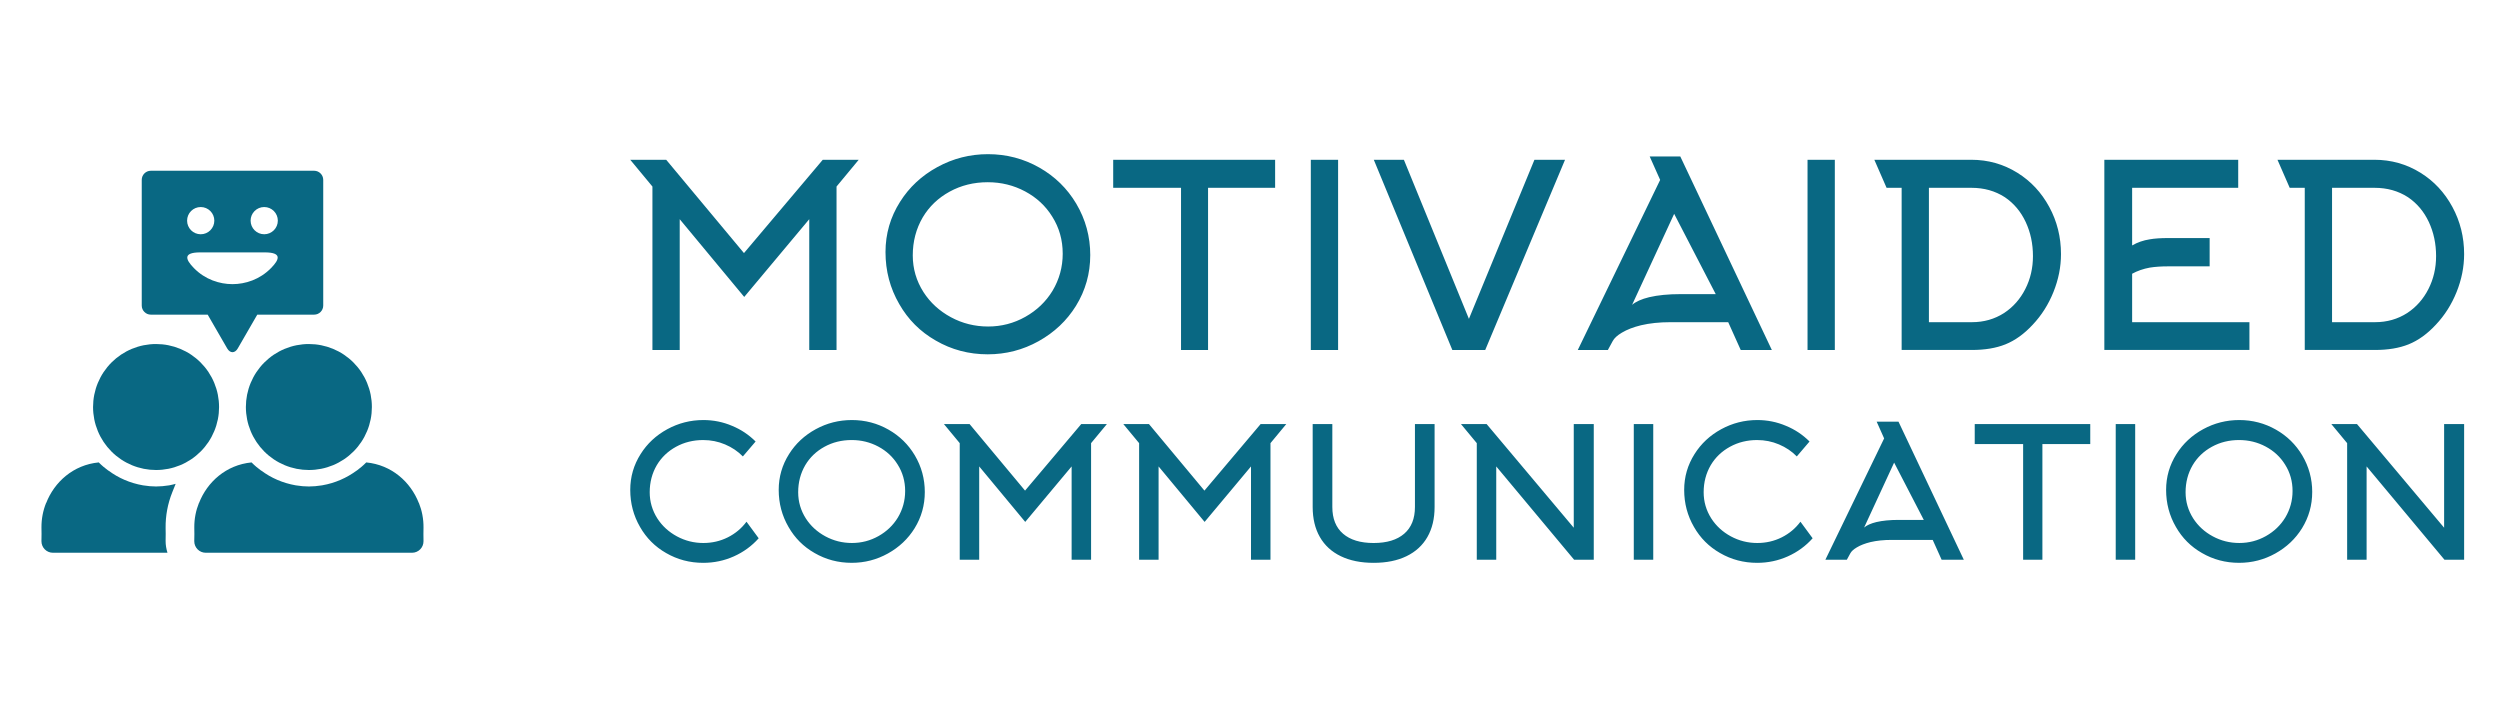<svg xmlns="http://www.w3.org/2000/svg" xmlns:xlink="http://www.w3.org/1999/xlink" width="3152" zoomAndPan="magnify" viewBox="0 0 2364 678" height="904" preserveAspectRatio="xMidYMid meet" version="1.0"><defs><clipPath id="742ddd2628"><path d="M 183.465 437 L 401 437 L 401 523 L 183.465 523 Z M 183.465 437 " clip-rule="nonzero"/></clipPath><clipPath id="f695ce7ec2"><path d="M 400.391 504.945 L 400.465 498.898 C 400.559 490.609 398.969 482.738 396.094 475.543 L 396.039 475.641 C 388.254 455.719 370.355 439.59 346.328 437.262 C 343.473 440.172 340.387 442.73 337.184 445.121 L 337.164 445.027 C 327.809 451.949 316.844 456.781 304.938 458.859 L 304.203 458.984 C 299.988 459.648 296.09 460.016 292.098 460.016 C 288.105 460.016 284.188 459.66 280.375 459.035 L 279.613 458.934 C 267.352 456.781 256.387 451.949 247.043 444.984 L 247.023 445.078 C 243.809 442.73 240.723 440.172 237.867 437.262 C 213.84 439.59 195.941 455.719 188.176 475.68 L 188.125 475.586 C 185.238 482.738 183.648 490.609 183.73 498.898 L 183.805 504.945 L 183.699 511.719 C 183.648 517.754 188.523 522.684 194.539 522.684 L 389.625 522.684 C 395.66 522.684 400.539 517.754 400.465 511.719 Z M 400.391 504.945 " clip-rule="nonzero"/></clipPath><clipPath id="6c6546c290"><path d="M 232 325 L 351.961 325 L 351.961 444.75 L 232 444.75 Z M 232 325 " clip-rule="nonzero"/></clipPath><clipPath id="7e384076f3"><path d="M 351.648 384.875 L 351.363 390.711 C 351.176 392.648 350.891 394.578 350.512 396.496 L 349.09 402.164 C 348.52 404.027 347.867 405.859 347.117 407.66 L 344.621 412.949 C 343.707 414.668 342.703 416.34 341.621 417.965 L 338.133 422.664 C 336.902 424.168 335.582 425.613 334.203 426.992 L 329.875 430.922 C 328.367 432.152 326.797 433.324 325.176 434.406 L 320.16 437.41 C 318.445 438.328 316.676 439.16 314.875 439.906 L 309.363 441.875 C 307.5 442.445 305.602 442.918 303.695 443.301 L 297.914 444.152 C 295.977 444.34 294.027 444.438 292.078 444.438 L 286.242 444.152 C 284.305 443.961 282.375 443.68 280.457 443.301 L 274.789 441.875 C 272.926 441.309 271.094 440.656 269.281 439.906 L 263.992 437.41 C 262.277 436.492 260.602 435.492 258.977 434.406 L 254.281 430.922 C 252.773 429.688 251.332 428.371 249.949 426.992 L 246.02 422.664 C 244.789 421.156 243.621 419.586 242.535 417.965 L 239.531 412.949 C 238.617 411.234 237.785 409.461 237.035 407.66 L 235.066 402.164 C 234.496 400.297 234.023 398.402 233.645 396.496 L 232.789 390.711 C 232.602 388.773 232.504 386.824 232.504 384.875 L 232.789 379.039 C 232.98 377.102 233.266 375.172 233.645 373.258 L 235.066 367.59 C 235.633 365.723 236.289 363.891 237.035 362.09 L 239.531 356.801 C 240.449 355.086 241.449 353.41 242.535 351.789 L 246.02 347.09 C 247.254 345.582 248.57 344.141 249.949 342.762 L 254.281 338.832 C 255.785 337.598 257.355 336.43 258.977 335.344 L 263.992 332.34 C 265.711 331.426 267.48 330.594 269.281 329.844 L 274.789 327.875 C 276.656 327.305 278.551 326.832 280.457 326.453 L 286.242 325.598 C 288.18 325.41 290.129 325.316 292.078 325.316 L 297.914 325.598 C 299.852 325.789 301.777 326.074 303.695 326.453 L 309.363 327.875 C 311.227 328.445 313.062 329.098 314.875 329.844 L 320.16 332.34 C 321.879 333.258 323.555 334.258 325.176 335.344 L 329.875 338.832 C 331.379 340.062 332.824 341.379 334.203 342.762 L 338.133 347.09 C 339.375 348.598 340.535 350.164 341.621 351.789 L 344.621 356.801 C 345.539 358.52 346.371 360.289 347.117 362.09 L 349.09 367.59 C 349.656 369.453 350.133 371.352 350.512 373.258 L 351.363 379.039 C 351.555 380.977 351.648 382.926 351.648 384.875 Z M 351.648 384.875 " clip-rule="nonzero"/></clipPath><clipPath id="e4db8dac7b"><path d="M 87.633 325 L 207.688 325 L 207.688 444.75 L 87.633 444.75 Z M 87.633 325 " clip-rule="nonzero"/></clipPath><clipPath id="851e1fa44a"><path d="M 207.148 384.875 L 206.867 390.711 C 206.676 392.648 206.391 394.578 206.012 396.496 L 204.578 402.164 C 204.012 404.027 203.359 405.859 202.609 407.66 L 200.113 412.949 C 199.195 414.668 198.195 416.34 197.109 417.965 L 193.625 422.664 C 192.391 424.168 191.074 425.613 189.695 426.992 L 185.363 430.922 C 183.859 432.152 182.289 433.324 180.668 434.406 L 175.652 437.41 C 173.934 438.328 172.164 439.16 170.363 439.906 L 164.855 441.875 C 162.988 442.445 161.094 442.918 159.188 443.301 L 153.402 444.152 C 151.465 444.34 149.516 444.438 147.566 444.438 L 141.73 444.152 C 139.793 443.961 137.867 443.68 135.949 443.301 L 130.281 441.875 C 128.418 441.309 126.582 440.656 124.773 439.906 L 119.484 437.41 C 117.766 436.492 116.09 435.492 114.469 434.406 L 109.77 430.922 C 108.266 429.688 106.82 428.371 105.441 426.992 L 101.512 422.664 C 100.281 421.156 99.109 419.586 98.023 417.965 L 95.023 412.949 C 94.105 411.234 93.273 409.461 92.527 407.66 L 90.555 402.164 C 89.988 400.297 89.512 398.402 89.133 396.496 L 88.281 390.711 C 88.09 388.773 87.996 386.824 87.996 384.875 L 88.281 379.039 C 88.473 377.102 88.754 375.172 89.133 373.258 L 90.555 367.59 C 91.125 365.723 91.777 363.891 92.527 362.09 L 95.023 356.801 C 95.941 355.086 96.941 353.41 98.023 351.789 L 101.512 347.09 C 102.746 345.582 104.062 344.141 105.441 342.762 L 109.77 338.832 C 111.277 337.598 112.848 336.43 114.469 335.344 L 119.484 332.34 C 121.199 331.426 122.969 330.594 124.773 329.844 L 130.281 327.875 C 132.145 327.305 134.043 326.832 135.949 326.453 L 141.73 325.598 C 143.672 325.41 145.621 325.316 147.566 325.316 L 153.402 325.598 C 155.344 325.789 157.27 326.074 159.188 326.453 L 164.855 327.875 C 166.719 328.445 168.551 329.098 170.363 329.844 L 175.652 332.34 C 177.371 333.258 179.043 334.258 180.668 335.344 L 185.363 338.832 C 186.871 340.062 188.316 341.379 189.695 342.762 L 193.625 347.09 C 194.855 348.598 196.027 350.164 197.109 351.789 L 200.113 356.801 C 201.031 358.52 201.863 360.289 202.609 362.09 L 204.578 367.59 C 205.148 369.453 205.621 371.352 206 373.258 L 206.855 379.039 C 207.043 380.977 207.141 382.926 207.141 384.875 Z M 207.148 384.875 " clip-rule="nonzero"/></clipPath><clipPath id="5faf387af6"><path d="M 39.191 437 L 166.617 437 L 166.617 523 L 39.191 523 Z M 39.191 437 " clip-rule="nonzero"/></clipPath><clipPath id="6e8aa1f38d"><path d="M 156.605 511.445 L 156.68 504.652 L 156.605 499.195 C 156.48 487.594 158.598 476.27 162.895 465.516 L 166.098 457.508 C 164.223 457.984 162.359 458.5 160.441 458.848 L 159.703 458.973 C 155.488 459.637 151.594 460.008 147.598 460.008 C 143.605 460.008 139.688 459.648 135.875 459.027 L 135.117 458.922 C 122.855 456.773 111.887 451.938 102.543 444.973 L 102.523 445.07 C 99.309 442.719 96.223 440.16 93.371 437.254 C 69.34 439.582 51.441 455.707 43.656 475.672 L 43.605 475.574 C 40.719 482.73 39.129 490.598 39.211 498.887 L 39.285 504.934 L 39.191 511.719 C 39.141 517.754 44.016 522.684 50.031 522.684 L 158.355 522.684 C 157.27 519.07 156.562 515.332 156.605 511.457 Z M 156.605 511.445 " clip-rule="nonzero"/></clipPath><clipPath id="2ed9d9d7ec"><path d="M 134 161.465 L 306 161.465 L 306 333.121 L 134 333.121 Z M 134 161.465 " clip-rule="nonzero"/></clipPath><clipPath id="145b0175f2"><path d="M 297.051 161.465 L 142.605 161.465 C 137.887 161.465 134.031 165.332 134.031 170.039 L 134.031 288.949 C 134.031 293.66 137.898 297.527 142.605 297.527 L 196.383 297.527 L 214.84 329.477 C 217.59 334.227 222.086 334.227 224.828 329.477 L 243.281 297.527 L 297.07 297.527 C 301.789 297.527 305.645 293.66 305.645 288.949 L 305.645 170.039 C 305.625 165.332 301.758 161.465 297.051 161.465 Z M 189.801 195.773 C 196.898 195.773 202.664 201.539 202.664 208.648 C 202.664 215.758 196.898 221.52 189.801 221.52 C 182.68 221.52 176.918 215.758 176.918 208.648 C 176.918 201.539 182.68 195.773 189.801 195.773 Z M 256.324 253.461 C 250.992 258.918 244.895 262.73 238.625 265.164 C 232.336 267.598 225.891 268.684 219.824 268.684 C 213.754 268.684 207.309 267.598 201.02 265.164 C 194.73 262.73 188.641 258.918 183.32 253.461 C 179.234 249.289 176.676 245.582 177.148 242.926 C 177.633 240.273 181.172 238.66 189.305 238.66 L 250.363 238.66 C 258.504 238.66 262.035 240.273 262.52 242.926 C 262.992 245.582 260.422 249.277 256.344 253.461 Z M 249.836 221.512 C 242.734 221.512 236.973 215.75 236.973 208.637 C 236.973 201.527 242.734 195.773 249.836 195.773 C 256.957 195.773 262.719 201.539 262.719 208.648 C 262.719 215.758 256.957 221.512 249.836 221.512 Z M 249.836 221.512 " clip-rule="nonzero"/></clipPath><clipPath id="65264c3018"><path d="M 595.965 145.781 L 2330.242 145.781 L 2330.242 335.77 L 595.965 335.77 Z M 595.965 145.781 " clip-rule="nonzero"/></clipPath><clipPath id="1bacfd8de7"><path d="M 765.23 207.262 L 703.742 280.789 L 642.738 207.262 L 642.738 330.934 L 616.938 330.934 L 616.938 176.395 L 595.965 151.082 L 629.961 151.082 L 703.5 239.316 L 778.008 151.082 L 812.004 151.082 L 791.027 176.395 L 791.027 330.934 L 765.23 330.934 Z M 1004.895 239.812 C 1004.895 226.949 1001.598 215.297 995.016 204.859 C 988.746 194.734 980.184 186.781 969.332 180.988 C 958.48 175.195 946.703 172.309 934.012 172.309 C 920.832 172.309 908.812 175.277 897.961 181.23 C 887.113 187.184 878.633 195.293 872.523 205.574 C 866.254 216.34 863.113 228.32 863.113 241.496 C 863.113 254.031 866.484 265.609 873.238 276.207 C 879.664 286.172 888.312 294.086 899.164 299.953 C 910.012 305.82 921.75 308.75 934.367 308.75 C 946.988 308.75 958.723 305.691 969.574 299.582 C 980.426 293.473 988.988 285.277 995.258 274.996 C 1001.684 264.23 1004.906 252.496 1004.906 239.801 Z M 1030.938 241.254 C 1030.938 258.617 1026.438 274.605 1017.43 289.227 C 1008.75 303.207 996.973 314.344 982.109 322.621 C 967.246 330.902 951.203 335.043 934.012 335.043 C 916.164 335.043 899.773 330.703 884.824 322.02 C 870.195 313.668 858.699 302.176 850.348 287.543 C 841.668 272.594 837.328 256.203 837.328 238.359 C 837.328 221.168 841.91 205.332 851.074 190.871 C 859.754 177.047 871.531 166.082 886.395 157.961 C 901.258 149.84 917.207 145.781 934.254 145.781 C 951.77 145.781 968.004 150.039 982.965 158.562 C 997.594 166.914 1009.16 178.25 1017.684 192.555 C 1026.523 207.504 1030.945 223.738 1030.945 241.254 Z M 1205.754 177.605 L 1142.336 177.605 L 1142.336 330.934 L 1116.781 330.934 L 1116.781 177.605 L 1052.637 177.605 L 1052.637 151.082 L 1205.754 151.082 Z M 1265.312 330.934 L 1239.504 330.934 L 1239.504 151.082 L 1265.305 151.082 L 1265.305 330.934 Z M 1479.898 151.082 L 1404.43 330.934 L 1373.32 330.934 L 1299.066 151.082 L 1327.52 151.082 L 1389.008 301.512 L 1450.961 151.082 Z M 1569.84 170.129 L 1559.949 147.953 L 1588.887 147.953 L 1675.445 330.934 L 1646.023 330.934 L 1634.203 304.66 L 1579.477 304.66 C 1569.188 304.66 1559.949 305.629 1551.75 307.559 C 1544.516 309.328 1538.488 311.656 1533.664 314.551 C 1529.324 317.121 1526.426 319.777 1524.984 322.508 L 1520.402 330.945 L 1491.961 330.945 Z M 1589.129 278.137 L 1622.406 278.137 L 1583.09 202.195 L 1543.305 288.258 C 1546.844 285.203 1552.227 282.793 1559.461 281.023 C 1567.66 279.094 1577.551 278.125 1589.117 278.125 Z M 1735.008 330.934 L 1709.207 330.934 L 1709.207 151.082 L 1735.008 151.082 Z M 1823.98 177.605 L 1823.98 304.652 L 1864.727 304.652 C 1875.977 304.652 1886.098 301.754 1895.105 295.969 C 1903.629 290.344 1910.297 282.793 1915.121 273.312 C 1919.945 263.828 1922.359 253.465 1922.359 242.215 C 1922.359 230.477 1920.074 219.711 1915.488 209.906 C 1910.906 200.098 1904.355 192.301 1895.844 186.52 C 1886.68 180.566 1876.156 177.598 1864.262 177.598 L 1824 177.598 Z M 1783.949 177.605 L 1772.371 151.082 L 1864 151.082 C 1879.914 151.082 1894.465 155.18 1907.641 163.375 C 1920.336 171.254 1930.387 182.02 1937.781 195.684 C 1945.176 209.348 1948.875 224.211 1948.875 240.285 C 1948.875 252.336 1946.504 264.273 1941.762 276.082 C 1937.023 287.891 1930.469 298.223 1922.117 307.062 C 1914.078 315.742 1905.484 321.926 1896.316 325.625 C 1887.48 329.164 1876.945 330.922 1864.734 330.922 L 1798.191 330.922 L 1798.191 177.605 Z M 2016.145 258.848 L 2016.145 304.652 L 2127.062 304.652 L 2127.062 330.922 L 1989.863 330.922 L 1989.863 151.082 L 2116.453 151.082 L 2116.453 177.605 L 2016.145 177.605 L 2016.145 232.09 C 2021.129 229.191 2026.668 227.266 2032.777 226.309 C 2037.277 225.508 2043.07 225.105 2050.141 225.105 L 2089.441 225.105 L 2089.441 251.863 L 2050.141 251.863 C 2043.547 251.863 2037.762 252.262 2032.777 253.062 C 2026.668 254.191 2021.129 256.117 2016.145 258.848 Z M 2205.184 177.605 L 2205.184 304.652 L 2245.93 304.652 C 2257.18 304.652 2267.305 301.754 2276.312 295.969 C 2284.832 290.344 2291.5 282.793 2296.324 273.312 C 2301.152 263.828 2303.562 253.465 2303.562 242.215 C 2303.562 230.477 2301.277 219.711 2296.695 209.906 C 2292.113 200.098 2285.559 192.301 2277.047 186.52 C 2267.883 180.566 2257.359 177.598 2245.465 177.598 L 2205.203 177.598 Z M 2165.152 177.605 L 2153.574 151.082 L 2245.203 151.082 C 2261.121 151.082 2275.668 155.18 2288.848 163.375 C 2301.539 171.254 2311.59 182.02 2318.984 195.684 C 2326.379 209.348 2330.078 224.211 2330.078 240.285 C 2330.078 252.336 2327.707 264.273 2322.969 276.082 C 2318.227 287.891 2311.676 298.223 2303.32 307.062 C 2295.281 315.742 2286.688 321.926 2277.523 325.625 C 2268.684 329.164 2258.148 330.922 2245.941 330.922 L 2179.375 330.922 L 2179.375 177.605 Z M 2165.152 177.605 " clip-rule="nonzero"/></clipPath><clipPath id="ccf88679c2"><path d="M 595.438 397.191 L 2330.211 397.191 L 2330.211 532.746 L 595.438 532.746 Z M 595.438 397.191 " clip-rule="nonzero"/></clipPath><clipPath id="2ffb4aa409"><path d="M 714.496 417.492 L 702.457 431.598 C 697.758 426.781 692.133 423 685.602 420.238 C 679.07 417.48 672.18 416.109 664.953 416.109 C 655.547 416.109 646.973 418.227 639.238 422.473 C 631.508 426.719 625.441 432.512 621.078 439.844 C 616.602 447.523 614.367 456.066 614.367 465.473 C 614.367 474.418 616.781 482.676 621.594 490.242 C 626.176 497.352 632.352 502.996 640.094 507.18 C 647.836 511.363 656.18 513.457 665.121 513.457 C 673.383 513.457 681.062 511.676 688.172 508.129 C 695.281 504.578 701.191 499.637 705.891 493.336 L 717.414 508.992 C 710.871 516.332 703.047 522.031 693.934 526.109 C 684.82 530.188 675.152 532.219 664.945 532.219 C 652.219 532.219 640.516 529.121 629.844 522.93 C 619.402 516.965 611.207 508.77 605.246 498.332 C 599.062 487.668 595.965 475.965 595.965 463.242 C 595.965 450.969 599.23 439.676 605.773 429.352 C 611.965 419.492 620.363 411.664 630.969 405.871 C 641.578 400.078 652.965 397.191 665.121 397.191 C 674.645 397.191 683.703 399.023 692.301 402.699 C 700.676 406.145 708.07 411.074 714.496 417.492 Z M 855.91 464.273 C 855.91 455.098 853.559 446.785 848.852 439.328 C 844.375 432.102 838.273 426.422 830.531 422.293 C 822.789 418.164 814.395 416.102 805.332 416.102 C 795.926 416.102 787.352 418.219 779.621 422.461 C 771.887 426.707 765.832 432.492 761.469 439.832 C 756.992 447.512 754.758 456.055 754.758 465.465 C 754.758 474.406 757.172 482.668 761.984 490.23 C 766.566 497.34 772.742 502.988 780.484 507.168 C 788.227 511.352 796.602 513.449 805.598 513.449 C 814.594 513.449 822.969 511.266 830.711 506.918 C 838.453 502.566 844.562 496.707 849.031 489.375 C 853.613 481.695 855.91 473.32 855.91 464.262 Z M 874.492 465.305 C 874.492 477.695 871.277 489.102 864.852 499.531 C 858.66 509.508 850.262 517.449 839.656 523.348 C 829.047 529.25 817.605 532.207 805.332 532.207 C 792.609 532.207 780.906 529.113 770.234 522.918 C 759.793 516.957 751.598 508.758 745.637 498.32 C 739.441 487.66 736.344 475.957 736.344 463.23 C 736.344 450.957 739.609 439.664 746.152 429.34 C 752.348 419.48 760.742 411.656 771.352 405.859 C 781.957 400.066 793.348 397.191 805.504 397.191 C 818.008 397.191 829.582 400.227 840.254 406.305 C 850.695 412.266 858.953 420.344 865.031 430.555 C 871.34 441.215 874.492 452.801 874.492 465.297 Z M 1013.324 441.055 L 969.457 493.516 L 925.93 441.055 L 925.93 529.289 L 907.516 529.289 L 907.516 419.039 L 892.559 400.973 L 916.82 400.973 L 969.289 463.926 L 1022.434 400.973 L 1046.695 400.973 L 1031.727 419.039 L 1031.727 529.289 L 1013.324 529.289 Z M 1182.945 441.055 L 1139.082 493.516 L 1095.555 441.055 L 1095.555 529.289 L 1077.148 529.289 L 1077.148 419.039 L 1062.18 400.973 L 1086.441 400.973 L 1138.902 463.926 L 1192.07 400.973 L 1216.328 400.973 L 1201.359 419.039 L 1201.359 529.289 L 1182.945 529.289 Z M 1298.898 532.219 C 1286.855 532.219 1276.5 530.125 1267.844 525.941 C 1259.184 521.758 1252.59 515.703 1248.059 507.789 C 1243.527 499.879 1241.266 490.418 1241.266 479.41 L 1241.266 400.973 L 1259.848 400.973 L 1259.848 479.41 C 1259.848 490.418 1263.227 498.848 1270 504.691 C 1276.773 510.539 1286.402 513.469 1298.906 513.469 C 1311.41 513.469 1321.039 510.539 1327.812 504.691 C 1334.586 498.848 1337.969 490.418 1337.969 479.41 L 1337.969 400.973 L 1356.551 400.973 L 1356.551 479.41 C 1356.551 490.418 1354.285 499.879 1349.758 507.789 C 1345.227 515.703 1338.633 521.75 1329.973 525.941 C 1321.312 530.133 1310.957 532.219 1298.918 532.219 Z M 1396.445 419.039 L 1381.477 400.973 L 1405.734 400.973 L 1488.145 499.016 L 1488.145 400.973 L 1507.066 400.973 L 1507.066 529.289 L 1488.484 529.289 L 1414.848 441.055 L 1414.848 529.289 L 1396.445 529.289 Z M 1563.32 529.289 L 1544.906 529.289 L 1544.906 400.973 L 1563.309 400.973 L 1563.309 529.289 Z M 1711.094 417.492 L 1699.055 431.598 C 1694.355 426.781 1688.73 423 1682.199 420.238 C 1675.668 417.48 1668.777 416.109 1661.551 416.109 C 1652.145 416.109 1643.57 418.227 1635.836 422.473 C 1628.105 426.719 1622.047 432.5 1617.688 439.844 C 1613.207 447.523 1610.977 456.066 1610.977 465.473 C 1610.977 474.418 1613.387 482.676 1618.203 490.242 C 1622.785 497.352 1628.957 502.996 1636.699 507.18 C 1644.441 511.363 1652.785 513.457 1661.73 513.457 C 1669.988 513.457 1677.668 511.676 1684.777 508.129 C 1691.891 504.578 1697.801 499.637 1702.496 493.336 L 1714.023 508.992 C 1707.48 516.332 1699.652 522.031 1690.543 526.109 C 1681.43 530.188 1671.758 532.219 1661.551 532.219 C 1648.824 532.219 1637.121 529.121 1626.449 522.93 C 1616.012 516.965 1607.816 508.77 1601.852 498.332 C 1595.66 487.668 1592.562 475.965 1592.562 463.242 C 1592.562 450.969 1595.828 439.676 1602.367 429.352 C 1608.562 419.492 1616.961 411.664 1627.566 405.871 C 1638.176 400.078 1649.562 397.191 1661.719 397.191 C 1671.242 397.191 1680.301 399.023 1688.898 402.699 C 1697.273 406.145 1704.668 411.074 1711.094 417.492 Z M 1781.633 414.562 L 1774.574 398.738 L 1795.219 398.738 L 1856.984 529.289 L 1836 529.289 L 1827.57 510.539 L 1788.52 510.539 C 1781.18 510.539 1774.582 511.223 1768.738 512.605 C 1763.574 513.867 1759.277 515.531 1755.832 517.598 C 1752.734 519.43 1750.672 521.328 1749.637 523.277 L 1746.371 529.289 L 1726.074 529.289 L 1781.641 414.562 Z M 1795.391 491.621 L 1819.133 491.621 L 1791.09 437.441 L 1762.699 498.848 C 1765.23 496.668 1769.062 494.949 1774.227 493.684 C 1780.07 492.305 1787.129 491.621 1795.391 491.621 Z M 1976.535 419.891 L 1931.293 419.891 L 1931.293 529.289 L 1913.066 529.289 L 1913.066 419.891 L 1867.305 419.891 L 1867.305 400.973 L 1976.547 400.973 L 1976.547 419.891 Z M 2019.031 529.289 L 2000.629 529.289 L 2000.629 400.973 L 2019.031 400.973 Z M 2167.84 464.273 C 2167.84 455.098 2165.492 446.785 2160.781 439.328 C 2156.305 432.102 2150.203 426.422 2142.461 422.293 C 2134.719 418.164 2126.324 416.102 2117.266 416.102 C 2107.855 416.102 2099.281 418.219 2091.551 422.461 C 2083.816 426.707 2077.762 432.492 2073.398 439.832 C 2068.922 447.512 2066.688 456.055 2066.688 465.465 C 2066.688 474.406 2069.102 482.668 2073.914 490.23 C 2078.5 497.34 2084.672 502.988 2092.414 507.168 C 2100.156 511.352 2108.531 513.449 2117.527 513.449 C 2126.523 513.449 2134.898 511.266 2142.641 506.918 C 2150.383 502.566 2156.492 496.707 2160.961 489.375 C 2165.543 481.695 2167.84 473.32 2167.84 464.262 Z M 2186.422 465.305 C 2186.422 477.695 2183.207 489.102 2176.781 499.531 C 2170.59 509.508 2162.191 517.449 2151.586 523.348 C 2140.977 529.25 2129.535 532.207 2117.266 532.207 C 2104.539 532.207 2092.836 529.113 2082.164 522.918 C 2071.723 516.957 2063.527 508.758 2057.566 498.32 C 2051.371 487.66 2048.273 475.957 2048.273 463.23 C 2048.273 450.957 2051.539 439.664 2058.082 429.34 C 2064.277 419.48 2072.672 411.656 2083.281 405.859 C 2093.891 400.066 2105.285 397.191 2117.445 397.191 C 2129.949 397.191 2141.523 400.227 2152.195 406.305 C 2162.637 412.266 2170.895 420.344 2176.973 430.555 C 2183.281 441.215 2186.434 452.801 2186.434 465.297 Z M 2219.457 419.039 L 2204.488 400.973 L 2228.75 400.973 L 2311.16 499.016 L 2311.16 400.973 L 2330.078 400.973 L 2330.078 529.289 L 2311.496 529.289 L 2237.859 441.055 L 2237.859 529.289 L 2219.457 529.289 Z M 2219.457 419.039 " clip-rule="nonzero"/></clipPath></defs><g clip-path="url(#742ddd2628)"><g clip-path="url(#f695ce7ec2)"><path fill="#096883" d="M 33.926 156.199 L 405.672 156.199 L 405.672 527.945 L 33.926 527.945 Z M 33.926 156.199 " fill-opacity="1" fill-rule="nonzero"/></g></g><g clip-path="url(#6c6546c290)"><g clip-path="url(#7e384076f3)"><path fill="#096883" d="M 33.926 156.199 L 405.672 156.199 L 405.672 527.945 L 33.926 527.945 Z M 33.926 156.199 " fill-opacity="1" fill-rule="nonzero"/></g></g><g clip-path="url(#e4db8dac7b)"><g clip-path="url(#851e1fa44a)"><path fill="#096883" d="M 33.926 156.199 L 405.672 156.199 L 405.672 527.945 L 33.926 527.945 Z M 33.926 156.199 " fill-opacity="1" fill-rule="nonzero"/></g></g><g clip-path="url(#5faf387af6)"><g clip-path="url(#6e8aa1f38d)"><path fill="#096883" d="M 33.926 156.199 L 405.672 156.199 L 405.672 527.945 L 33.926 527.945 Z M 33.926 156.199 " fill-opacity="1" fill-rule="nonzero"/></g></g><g clip-path="url(#2ed9d9d7ec)"><g clip-path="url(#145b0175f2)"><path fill="#096883" d="M 33.926 156.199 L 405.672 156.199 L 405.672 527.945 L 33.926 527.945 Z M 33.926 156.199 " fill-opacity="1" fill-rule="nonzero"/></g></g><g clip-path="url(#65264c3018)"><g clip-path="url(#1bacfd8de7)"><path fill="#096883" d="M 595.965 145.781 L 2330.242 145.781 L 2330.242 335.031 L 595.965 335.031 Z M 595.965 145.781 " fill-opacity="1" fill-rule="nonzero"/></g></g><g clip-path="url(#ccf88679c2)"><g clip-path="url(#2ffb4aa409)"><path fill="#096883" d="M 595.965 397.191 L 2330.211 397.191 L 2330.211 532.219 L 595.965 532.219 Z M 595.965 397.191 " fill-opacity="1" fill-rule="nonzero"/></g></g></svg>